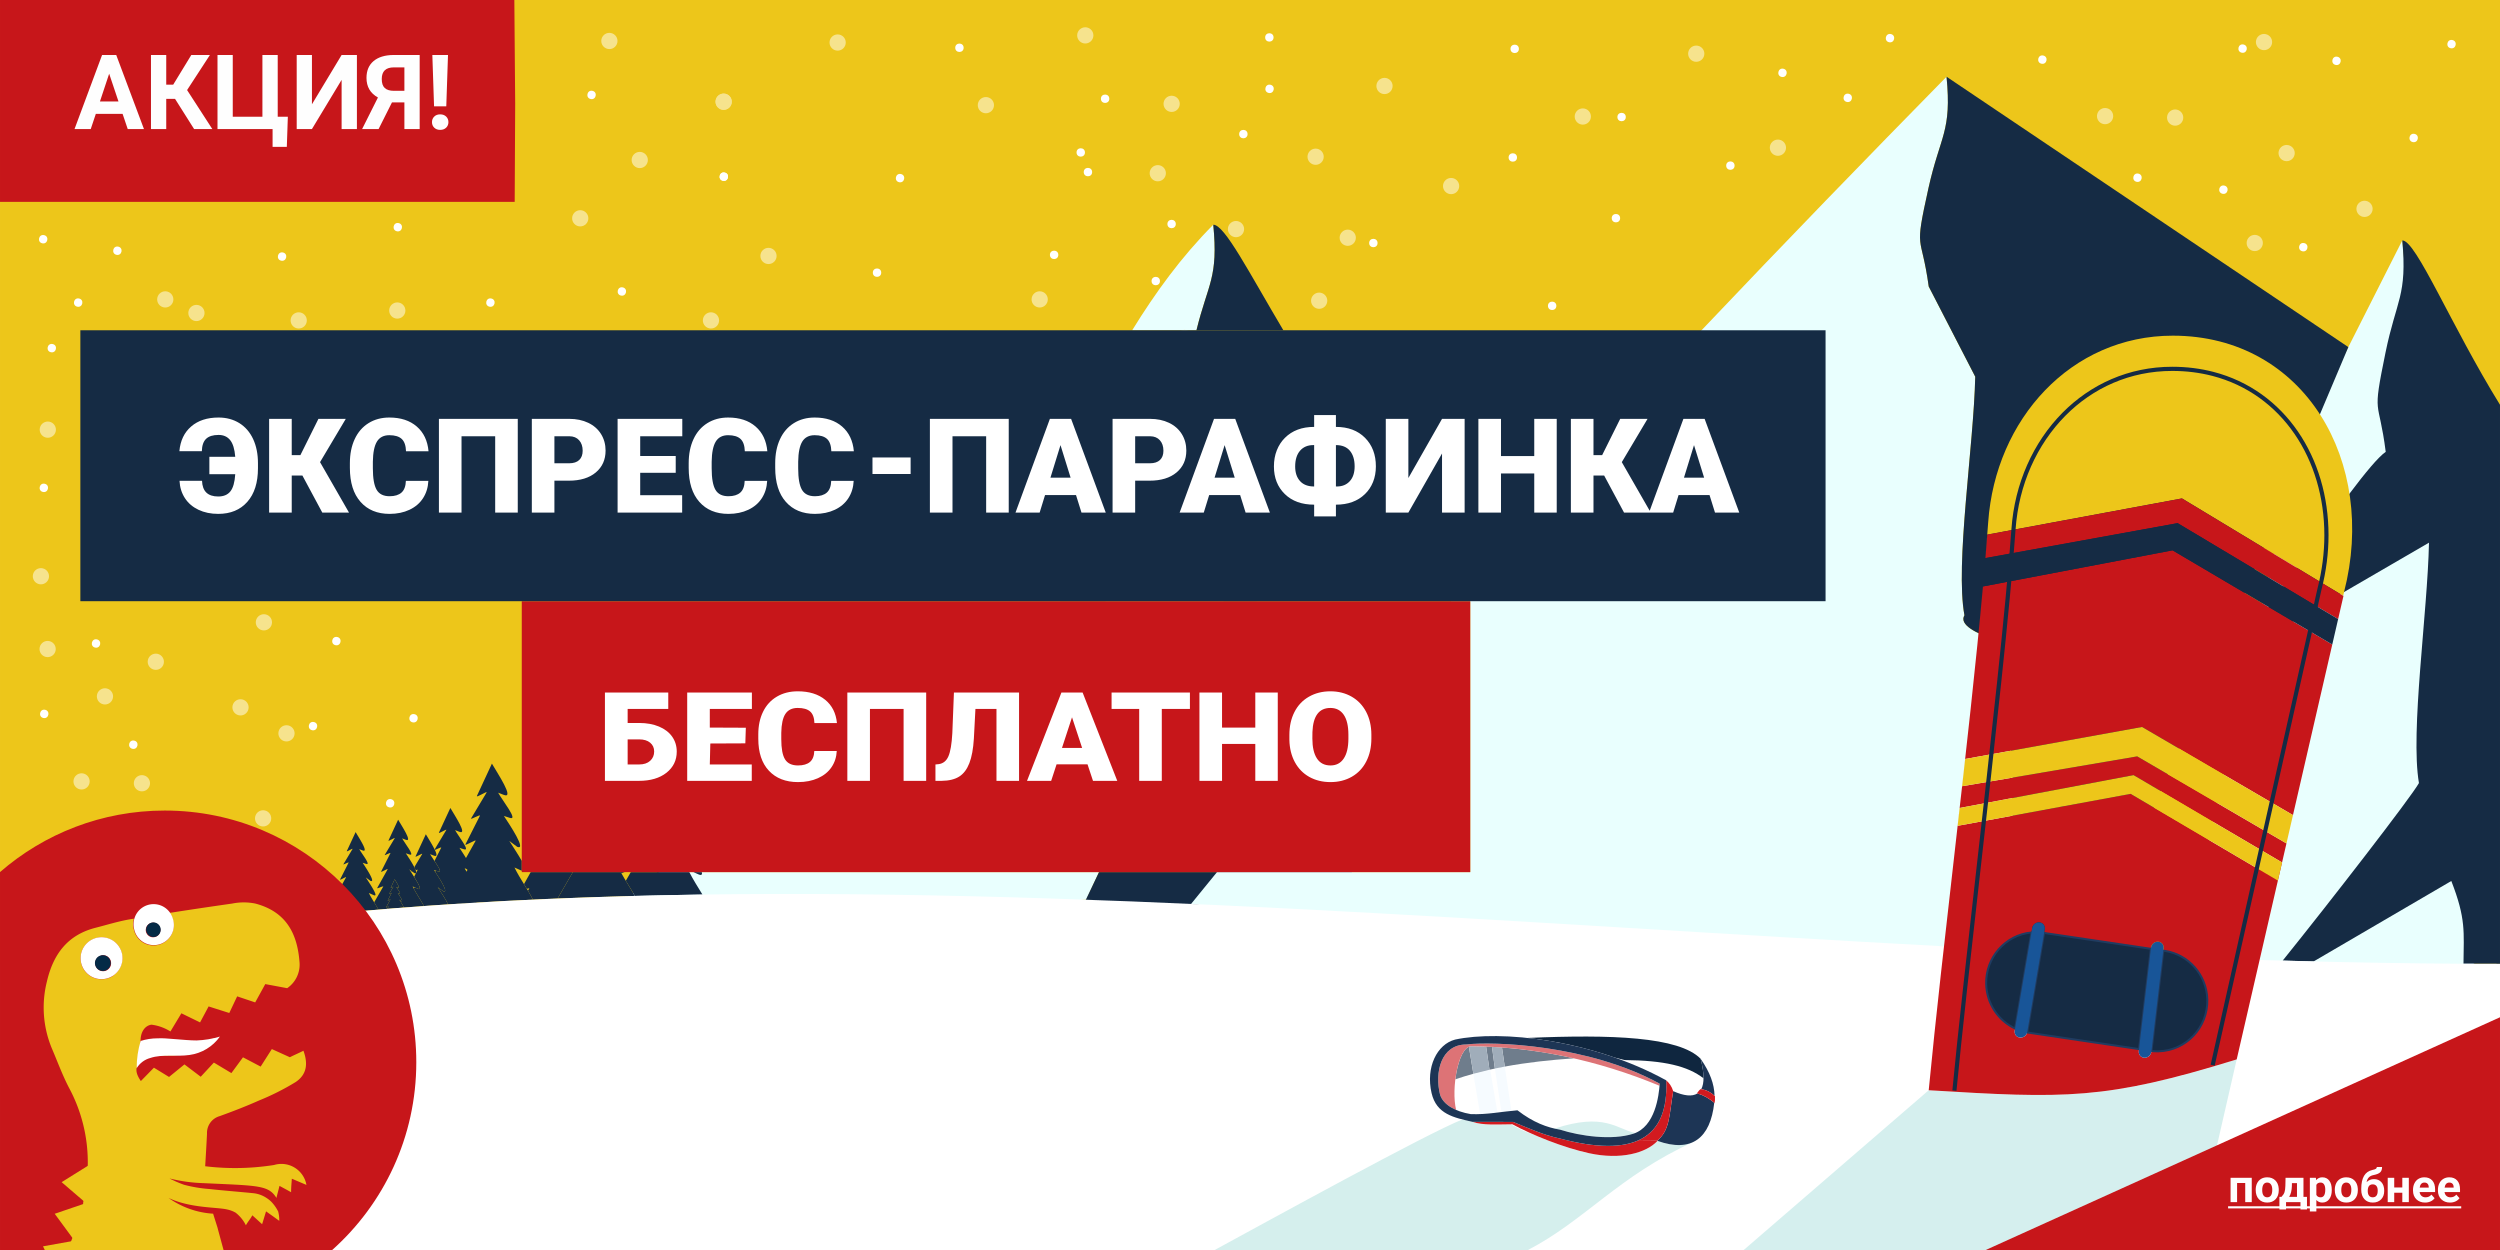<svg xmlns="http://www.w3.org/2000/svg" xml:space="preserve" width="800.001" height="399.999" style="shape-rendering:geometricPrecision;text-rendering:geometricPrecision;image-rendering:optimizeQuality;fill-rule:evenodd;clip-rule:evenodd" viewBox="0 0 21166.66 10583.32"><defs><clipPath id="id0" style="clip-rule:nonzero"><path d="M3527.15 8996.41c0-1176.52-953.63-2130.64-2129.44-2130.64-534.84 0-1023.67 197.47-1397.71 523.4v3194.16h2818.36c434.96-390.14 708.79-956.56 708.79-1586.92"/></clipPath><style>.fil2{fill:#152b44}.fil13{fill:#1d3555}.fil6{fill:#c7161a}.fil10{fill:#d21a1f}.fil1{fill:#e9fffe}.fil0{fill:#edc61a}.fil18{fill:#f6e38d}.fil3{fill:#fff}.fil22{fill:#bf0404}.fil17,.fil22{fill-rule:nonzero}.fil20{fill:#edc61a}.fil20,.fil21{fill-rule:nonzero}.fil17{fill:#fefefe}.fil21{fill:#fff}</style></defs><path class="fil0" d="M-.01-.01h21166.67v10583.33H-.01z"/><g id="Слой_x0020_1"><path class="fil1" d="m5328.68 7586.89 252.2-202.57h3723.78l-107.25 233.03c-1300.91 83.75-2607.39 65.67-3868.73-30.46m2869.11-2496.37.44-.56h778.62l-.43.56zm1161.54 0 1.06-.56h1000.27l-.26.56zm226.53-2294.35c196.21-318.05 413.77-619.23 686.43-893.52 44.55 450.45-45.58 498.22-142.29 893.52z"/><g id="елки"><path class="fil2" d="M11452.81 7720.28c40.52-18.22 66.87-34.6 75.3-48.54-11.84-63.15-41.49-162.28-83.49-287.42H9304.66l-138.47 291c746.88 26.56 1530.82 4.36 2286.62 44.96m-812.25-2629.76-.16-.56h-279.74l-.26.56zm-1280.17-.56-1.06.56h-382.89l.43-.56zM10130 2796.17c96.71-395.3 186.84-443.07 142.29-893.52 95.87-1.93 303.04 405.1 593.4 893.52zM4849.81 7384.32l-128.94 223.45c-69.71 2.89-139.3 5.97-208.78 9.21-13.07-25.92-27.28-50.97-41.97-75.67l11.81-20.47c-5.49.01-13.02 2-21.21 4.8-8.06-13.32-16.21-26.56-24.37-39.81l56.7-101.51zm1092.57 0c4.58 21.28-2.8 30.21-29.26 18.42l-41.35-18.42zm-106.16 0c33.74 65.81 73.21 127.28 111.31 189.79-191.7 2.69-382.6 6.65-572.84 11.63l-.85-1.59-.13-.25-1.25-2.3-.77-1.42-.62-1.14-1.4-2.55-.02-.02-1.39-2.52-.65-1.18-.76-1.36-1.3-2.34-.11-.2-1.42-2.53-.54-.95-.89-1.57-1.19-2.1-.24-.43-1.44-2.52-.41-.72-1.03-1.79-1.07-1.87-.38-.64-1.45-2.51-.29-.5-1.16-2.01-.96-1.63-.5-.87-1.47-2.5-.16-.27-1.31-2.22-.83-1.41-.64-1.09-.21-.36-2.74-4.61-.71-1.19-.78-1.3-1.38-2.31-.1-.17-1.49-2.48-.58-.96-.91-1.52-1.26-2.09-.24-.38-1.49-2.48-.45-.74-1.05-1.73-1.13-1.86-.37-.61-1.51-2.47-.31-.52-1.19-1.95-1-1.64-.51-.82-1.51-2.47-.18-.3-1.33-2.16-.87-1.42-.64-1.05-1.51-2.46-.05-.08-1.46-2.38-.74-1.2-.78-1.26-1.42-2.32-.09-.14-1.51-2.46-.61-.98-.91-1.48-1.29-2.11-.22-.35-1.52-2.46-.47-.77-1.04-1.69-1.16-1.89-.36-.58-1.51-2.46-.34-.54-1.17-1.92-1.03-1.67-.49-.79-1.51-2.46-.2-.33-1.31-2.14-.88-1.45-.62-1.01-1.51-2.47 42.11-72.98zm-548.2 0c-10.82 4.34-20.46 8.03-26.94 9.43l-5.18-9.43z"/><path class="fil2" d="M5255.9 7384.32c37.34 68.84 81.7 132.4 118.79 201.42-218.97 5.73-436.92 13.04-653.82 22.03l128.94-223.45zm-1091.03-919.13c47.33 82.13 194.06 301.13 101.49 265.17l-48.85-18.97c35.53 65.76 174.2 237.61 99.35 213.38l-50.6-16.39c46.58 70.55 195.58 293.71 113.3 261.83l-67.38-50.12c23.12 37.1 72.08 109.5 105.42 168.6v83.65l-61.66-27.48c46.26 95.08 108.64 177.99 156.14 272.12-205.78 9.61-410.58 20.79-614.31 33.64-30.14-6.56-60.52-14.16-91.09-22.82l163.28-282.97c-25.35.07-91.55 39.61-79.88 18.73l135.97-243.4c11.72-20.98-96.05 49.64-85.23 28.25l122.09-240.99c8.91-17.59-84.36 38.32-74.18 21.33l130.38-217.66c13.26-22.16-91.71 50.1-80.89 26.82z"/><path class="fil2" d="M3812.96 6840.79c36.07 62.58 147.88 229.47 77.34 202.07l-37.23-14.46c27.08 50.11 132.75 181.07 75.71 162.6l-38.56-12.49c35.5 53.77 149.04 223.82 86.34 199.53l-51.35-38.19c35.59 57.1 151.52 223.93 87.42 195.37l-54.07-24.09c22.33 45.9 49.6 88.07 75.79 131.07-80.27 4.76-160.27 9.92-240.21 15.2-18.92-42.01-67.75-113.52-87.91-145.86l46.13 34.31c51.56 19.98-29.56-106.36-68.1-164.92l5.32-9.53 19.86 6.43c35.09 11.36 1.63-40.23-30.76-88.34l56.58-111.7c5.49-10.83-39.81 14.86-53.36 18.34l-1.97-4.09 98.16-163.87c10.1-16.88-69.89 38.18-61.64 20.44z"/><path class="fil2" d="M3605.39 7063.24c32.41 56.22 132.85 206.13 69.48 181.52l-33.44-12.99c24.32 45.01 119.24 162.65 68.01 146.06l-34.64-11.22c31.89 48.3 133.88 201.06 77.56 179.24l-46.13-34.31c20.16 32.34 68.99 103.85 87.91 145.86-68.29 4.51-136.53 9.13-204.57 14.02-26.54-50.75-59.33-96.78-86.22-147.27l6.72-12.04 28.9 12.88c37.26 16.6 2.28-45.2-32.82-100.9l15.68-30.94c1.13-.97 1.84-2.43 2.16-4.27l11.61-22.92c2.32-4.58-5.47-1.88-15.64 2.58-2.87-7.72-7.05-16.74-12.07-26.49l66.18-110.49c9.08-15.16-62.77 34.3-55.37 18.36zm-100.14 446.73c-2.11.77-4.69 1.89-7.58 3.26l-4.24-8.53zm-12.61-129.22c-6.12 2.4-9.78 3.08-7.82-.19l2.33-3.89z"/><path class="fil2" d="M3370.82 6940.19c30.37 52.7 124.53 193.24 65.13 170.17l-31.35-12.18c22.8 42.2 111.78 152.48 63.75 136.93l-32.47-10.52c29.89 45.28 125.51 188.49 72.71 168.03l-43.24-32.16c29.97 48.09 127.59 188.58 73.62 164.53l-45.54-20.29c28.39 58.34 66.23 109.53 96.13 166.72-57.74 4.15-115.38 8.48-172.94 12.91 4.29-7.14-25.92-50.87-36.29-67.53l17.71 13.17c21.63 8.38-17.54-50.28-29.79-68.83l13.31 4.31c19.67 6.37-16.78-38.81-26.12-56.1l12.84 4.99c24.34 9.45-14.24-48.13-26.68-69.72l-33.3 71.7c-2.84 6.12 24.75-12.88 21.27-7.05l-34.28 57.22c-2.67 4.47 21.85-10.23 19.5-5.6l-32.09 63.35c-2.85 5.63 25.48-12.94 22.4-7.42l-35.74 63.99c-3.07 5.49 14.33-4.91 21-4.93l-11.15 19.32c-24.91 2.03-49.72 4.21-74.6 6.29-11.59-21.1-24.22-41.44-36.76-61.83l77.89-134.98c-16.27.04-58.75 25.41-51.26 12.02l87.26-156.2c7.52-13.47-61.65 31.86-54.7 18.13l78.35-154.65c5.72-11.29-54.14 24.59-47.61 13.69l83.67-139.68c8.51-14.22-58.85 32.15-51.91 17.21zm26.12 745.61c-1.77-3.26-3.48-6.55-5.11-9.91l18.66 8.31 1.24.5z"/><path class="fil2" d="M3341.6 7444.62c12.44 21.59 51.02 79.17 26.68 69.72l-12.84-4.99c9.34 17.29 45.79 62.47 26.12 56.1l-13.31-4.31c12.25 18.55 51.42 77.21 29.79 68.83l-17.71-13.17c10.38 16.66 40.58 60.39 36.29 67.53l-4.89.37-1.24-.5-18.66-8.31c1.63 3.36 3.34 6.66 5.11 9.91a34199 34199 0 0 0-117.73 9.4l11.15-19.32c-6.67.02-24.07 10.42-21 4.93l35.74-63.99c3.08-5.52-25.25 13.05-22.4 7.42l32.09-63.35c2.35-4.63-22.17 10.07-19.5 5.6l34.28-57.22c3.48-5.83-24.11 13.17-21.27 7.05zm-330.7-399.56c27.74 48.13 113.72 176.45 59.47 155.38l-28.62-11.12c20.82 38.54 102.07 139.24 58.21 125.04l-29.65-9.61c27.3 41.35 114.61 172.11 66.39 153.43l-39.48-29.37c27.36 43.91 116.51 172.2 67.22 150.23l-41.58-18.52c24.05 49.4 55.52 93.21 81.75 140.97a31693 31693 0 0 0-371.47 33.29c-10.67-2.6-21.37-5.42-32.12-8.47l95.67-165.81c-14.85.04-53.64 23.21-46.8 10.97l79.67-142.62c6.87-12.3-56.29 29.09-49.94 16.55l71.54-141.21c5.22-10.3-49.43 22.46-43.47 12.5l76.4-127.54c7.77-12.98-53.74 29.36-47.4 15.71z"/></g><g id="гора"><path class="fil1" d="m20339.4 2035.51-877.01 1733.81-1045.42 4579.54h2549.6z"/><path class="fil2" d="M20857.59 8159.62c2.21-270.61 22.16-379.24-103.09-700.53l-1165.17 680.68-4.1-.1-4.09-.1c-55.96-1.38-112.01-2.86-168.07-4.38l-4.1-.11-4.1-.11-4.11-.12-4.1-.11-4.1-.11-4.11-.11-4.1-.12-4.1-.11-4.1-.11-4.11-.12-4.1-.11-4.1-.11-4.11-.12-4.1-.11-4.11-.11-4.1-.12-4.1-.11-4.11-.12-4.1-.11-4.11-.12-4.1-.11c394.56-489.57 1088.33-1384.83 1153.49-1502.97-74.55-435.74 73.3-1445.89 85.01-2035.23l-1701.16 988.35c67.98 24.56 1085.04-1584.33 1334.88-1757.51-59.87-470.32-117.52-275.32-2.11-838.94 92.5-451.56 184.85-480.3 142.39-951 116.1-2.56 412.07 719.45 827.27 1391.61v4733.39h-.06c-102.85-.04-205.82-.3-309.02-.89"/></g><path class="fil1" d="M10084.72 7652.88c71.47-88.61 144.47-178.17 218.88-268.56h2144.44v-2293.8h-162.85c1394.59-1553.24 2867.61-3088.96 4195.51-4440.98 45.65 467.16-53.63 495.68-153.08 943.85-124.08 559.38-62.1 365.85 2.27 832.63l393.79 763.38c-12.58 584.9-171.55 1587.46-91.39 2019.92-96.41 161.37 594.74 287.35 538.56 310.18l-243.87 512.83c198.24 469.4 58.17 481.31 138.65 1222.16 26.4 243.07 57.23 517.72 86.49 792.48-2345.56-115.23-4783.9-65.42-7067.4-394.09m936.78-1122.44c38.16-44.6 76.48-89.24 114.88-133.9 4.08 9.07 8.66 17.48 13.75 25.24 25.66 39.43 63.98 59.06 114.95 59.06 48.35 0 85.56-19.45 111.59-58.19 26.22-38.72 39.44-94.27 39.81-167.01v-34.35c0-50.88-6.08-93.33-18.35-127.42 39.69-45.65 79.52-91.31 119.43-136.99 18.97 20.54 35.36 43.9 49.2 70.06 29.2 55.73 43.89 119.52 44.26 191.55v34.35c0 72.91-14.31 137.57-42.96 193.65-28.64 56.26-69.57 99.54-122.39 129.86s-113.08 45.4-180.59 45.4c-67.52 0-127.6-14.73-179.87-43.99-23.58-13.21-44.81-28.98-63.71-47.32"/><path class="fil2" d="M17152.12 8046.97c-29.26-274.76-60.09-549.41-86.49-792.48-80.48-740.85 59.59-752.76-138.65-1222.16l243.87-512.83c56.18-22.83-634.97-148.81-538.56-310.18-80.16-432.46 78.81-1435.02 91.39-2019.92l-393.79-763.38c-64.37-466.78-126.35-273.25-2.27-832.63 99.45-448.17 198.73-476.69 153.08-943.85l3401.78 2289.28-2169.2 5134.45c-186.8-8.37-373.83-17.09-561.16-26.3"/><path class="fil3" d="M0 8160.57c6210.93-1331.16 14111.12 0 21166.68 0v2422.76H0z"/><g id="сноуборд"><path style="fill:#405266" d="m18137.78 6779.49-52.22-33.99 52.27 34.02z"/><path d="m18937.41 8969.64-179.06 781.83-1916.07 831.86h-2078.96l1566.48-1352.6c1158.29 70.33 1492.15 83.91 2607.61-261.09" style="fill:#d5efee"/><path class="fil0" d="m19838.95 5044.41 7.37-31.92c284.32-1098.94-333.13-2170.47-1449.62-2170.47-863.35 0-1502.24 709.04-1563.26 1578.78-6.87 98.02-14.8 200.6-23.66 307.1l.24-2.83.07-.01c5.64-68.03 10.87-134.31 15.69-198.71l221.58-41.17.35-4.89c52.43-747.71 601.77-1357.34 1344.03-1357.34 940.4 0 1468.85 884.18 1260.12 1808.47zm-2791.59-559.23 1426.56-265.15 1177.94 711.39c208.73-924.29-319.72-1808.47-1260.12-1808.47-742.26 0-1291.6 609.63-1344.03 1357.34zm-257.8 475.67c-17.89 198.36-38.33 407.55-60.55 623.95 22.15-215.35 42.5-423.15 60.24-619.6l-.07.01z"/><path class="fil6" d="M16825.78 4526.35c-4.82 64.37-10.07 130.73-15.7 198.71l221.97-40.35c5.76-70.37 10.9-137.09 15.31-199.53zm480.89 3371.91c6.7 1.08 13.36 2.31 19.96 3.7l884.21 131.27 1.17-10c3.45-29.15 30.17-51.77 59.39-50.31h.04c29.21 1.46 50.31 26.46 46.88 55.61l-2.39 20.29 10.67 1.59 3.25.44.24.07c198.85 30.85 353.36 201.83 358.57 412.04 5.83 236.12-178.96 432.3-412.75 438.22-16.87.42-33.59-.19-50.02-1.74v.04l-.67-.12-9.6-1.01-.8 6.8c-3.45 29.15-30.18 51.78-59.39 50.33h-.04c-29.21-1.46-50.32-26.47-46.88-55.61l2.07-17.51-924.79-137.52-15.4-2.28-.76-.11-6.54-1.18c-6.54 27.03-33.25 46.37-61.12 43.52-29.15-2.98-48.95-29.05-44.02-57.98l3.12-18.38c-141.19-66.45-240.66-209.26-244.81-377.16-5.58-226.1 163.62-415.56 383.26-436.43l6.49-38.12c4.93-28.92 32.77-50.13 61.91-47.15 29.11 2.97 48.91 29.05 43.98 57.97zm-274.62-3213.55 1405.16-255.41 1169.54 699.09 31.27-139.4c4.97-19.2 9.5-38.4 13.84-57.57l-1177.94-711.39-1426.56 265.15c-4.41 62.44-9.55 129.16-15.31 199.53m2574.7 443.68 189.46 113.25-48.08 208.79 93.21-404.58-189.48-114.43c-4.34 19.17-8.87 38.37-13.84 57.57zm-2817.51-163.19c-116.4 1288.65-344.55 3065.25-459.44 4265.53 1158.29 70.33 1492.15 83.91 2607.61-261.09l809.17-3512.47-188.63-111.27-325.18 1449.49 181.15 105.77-55.26 239.85-179.9-104.88-36.07 160.79 175.73 103.37-100.73 24.3-109.57 26.44-374.13 1667.66 374.13-1667.66-1068.87-629.58-1242.12 229.39c-96.89 860.81-195.64 1716.75-249.69 2283.17 54.05-566.42 152.8-1422.36 249.69-2283.17l-222.09 41.02 17.09-150.98 222.07-41.97 20.15-180.13-221.46 37.73 25.72-230.38 221.6-40.12c59.02-534.07 113.25-1045.34 151.19-1463.14zm2768.71 380.7-1163.68-686.45-1382.87 263.42c-37.94 417.8-92.17 929.07-151.19 1463.14l1275.93-230.98 1096.63 640.36zM16814.2 6798.91l1250.04-236.32 1078.45 634.33 36.07-160.79-1083.97-632.05-1260.44 214.7z"/><path class="fil0" d="m16612.7 6656.51 25.77-230.4 221.74-40.1c-8.53 77.19-17.17 154.85-25.86 232.77zm247.51-270.5 1275.93-230.98 1096.63 640.36-54.01 240.74-1083.97-632.05-1260.44 214.7c8.69-77.92 17.33-155.58 25.86-232.77m2372.56 409.38 181.15 105.77-55.26 239.85-179.9-104.88z"/><path class="fil0" d="m16591.89 6840.98 222.31-42.07-17.07 151.93-222.34 40.94zm222.31-42.07 1250.04-236.32 1078.45 634.33-34.57 154.11-1068.87-629.58-1242.12 229.39zm2328.49 398.01 178.84 105.16-35.34 153.73-178.07-104.78z"/><path class="fil2" d="m16789.18 4965.21 20.84-240.14 222.03-40.36c-6.17 75.3-13.09 154.88-20.65 238.16zm242.87-280.5 1405.16-255.41 1169.54 699.09-48.8 217.51-1163.68-686.45-1382.87 263.42c7.56-83.28 14.48-162.86 20.65-238.16m2574.7 443.68 189.46 113.25-49.63 215.53-188.63-111.27z"/><path d="M18716.83 9014.83 19621 4984.58c39.57-152.97 58.62-305.47 58.62-453.56 0-320.5-89.43-619.63-252.97-857.68-163.19-237.55-400.35-414.39-696.17-490.92-105.47-27.28-218.63-41.83-338.74-41.83-359.14 0-672.51 144.69-904.67 379.15-241.53 243.92-395.38 585.05-421.79 961.72-46.95 669.78-177.68 1826.32-299 2899.67-80.28 710.31-156.47 1384.25-201.34 1854.53l-35-3.3c45.22-473.87 121.23-1146.34 201.34-1855.09 121.27-1072.97 251.96-2229.11 298.86-2898.15 27-385.21 184.58-734.32 431.99-984.18 238.58-240.95 560.58-389.63 929.61-389.63 122.85 0 238.96 14.98 347.56 43.07 304.48 78.77 548.54 260.73 716.43 505.12 167.56 243.89 259.17 549.94 259.17 877.52 0 150.55-19.41 305.84-59.73 461.87l-904.02 4029.66z" style="fill:#152b44;fill-rule:nonzero"/><path class="fil2" d="M17306.67 7898.26c6.7 1.08 13.36 2.31 19.96 3.7l884.21 131.27-100.26 849.13-924.79-137.52-15.4-2.28-.76-.11-6.54-1.18c.29-1.19.53-2.41.75-3.64zm-245.6 810.17c-141.19-66.45-240.66-209.26-244.81-377.16-5.58-226.1 163.62-415.56 383.26-436.43zm1254.86-659.61 10.67 1.59 3.25.44.24.07c198.85 30.85 353.36 201.83 358.57 412.04 5.83 236.12-178.96 432.3-412.75 438.22-16.87.42-33.59-.19-50.02-1.74v.04l-.67-.12-9.6-1.01z" style="stroke:#203c61;stroke-width:16.93;stroke-miterlimit:22.926"/><path d="M18271.44 7972.92h-.04c-29.22-1.46-55.94 21.16-59.39 50.31l-103.5 876.64c-3.44 29.14 17.67 54.15 46.88 55.61h.04c29.21 1.45 55.94-21.18 59.39-50.33l103.5-876.62c3.43-29.15-17.67-54.15-46.88-55.61m-1003.52-163.35c-29.14-2.98-56.98 18.23-61.91 47.15l-148.06 870.09c-4.93 28.93 14.87 55 44.02 57.98 29.1 2.97 56.94-18.24 61.87-47.16l148.06-870.09c4.93-28.92-14.87-55-43.98-57.97" style="fill:#185598"/></g><g id="маска"><path d="M13845.13 9593.03c-159.36-34.91-260.03-176.15-683.64-37.71 15.9 3.68 31.57 6.71 47.01 9.21l-1.95 59.95 1.95-59.95c172.05 54.91 439.38 92.53 620.51 34.33 5.51-1.78 10.87-3.7 16.12-5.83m-908.66 990.3h-2652.21c440.93-239.57 1799.34-987.53 2097.47-1105.08 27.71 7.11 56.28 13.51 85.17 20.2 85.06 29.74 202.34 21.78 324.58 20.54 64.91 34.12 126.45 68.47 180.92 81.55 149.6 66.24 327.34 129.44 482.76 163.43 264.49 57.89 481.41-.6 578.44-104.34 119.3 42.34 188.98 35.72 303.41 8.89-631.41 286.7-922.92 668.32-1400.54 914.81" style="fill:#d5efed"/><path class="fil10" d="m13859.31 9660.08 171.33-1.49 2.96 1.05c-97.03 103.73-313.94 162.22-578.43 104.34-219.6-48.03-483.67-154.35-650.11-245.1-127.11.7-249.96 10.43-338.14-20.43l343.96.49c142.39 57.59 252.81 109.7 395.2 140.35l.47-14.82-.47 14.82c284 75.43 502.43 83.15 653.23 20.79"/><path d="m12473.91 9091.42.58-.14 136.45-34.06 5.67-1.43.12-.03 61.63 363.97c-48.5 5.85-97.15 11.03-146.55 13.01zm266.46-60.99 56.42 375c-28.21 3.06-56.33 6.58-84.45 10.1l-55.75-368.44 1.31-.29 1.31-.27 1.31-.26z" style="fill:#f6fbff"/><path d="M12932.6 8787.9c710.64-30.63 1281.85-10.92 1465.9 176.19 17.23 66.34 25.1 121.34 24.69 165.68-133.72-104.28-333.98-151.39-669.24-154.62-27.25-7.31-54.7-14.35-82.24-21.11-252.44-88.27-508.45-141.77-739.11-166.14" style="fill:#0f263f"/><path class="fil13" d="M14166.33 9238.27c89.99 40.17 160.7 48.3 204.98 19.5 48.73 13.69 96.33 39.71 142.68 78.64-32.14 298.86-190.28 427.37-483.35 322.18h.52c106.78-92.6 100.29-206.17 133.57-410.51l.52-3.23zm237.44-16.42c26.58-49.2 26.96-133.66-5.27-257.76 79.39 113.89 115.66 213.94 117.99 313.42-30.68-28.85-67.25-48.94-112.72-55.66"/><path class="fil10" d="m14101 9141.79-.06 1.75 6.06 3.26c12.98 270.36-70.77 440.09-247.69 513.28l171.85-1.49c108.47-94.06 100.06-209.78 135.17-420.32-12.26-39.45-32.58-70.69-65.33-96.48"/><path d="M13325.07 8960.56c-195.73 13.43-391.89 33.92-584.7 69.85l-23.73-161.67c202.34 15.08 405.69 45.77 608.43 91.82m-692.82-97.23 24.31 183.76 1.07-.21c-15.6 3.29-31.18 6.7-46.72 10.22l-28.33-196.1c16.54.67 33.13 1.46 49.67 2.33m-156.98 227.75c-51.5 14.17-102.62 29.81-153.27 47.04 16.21-129.84 57.38-250.98 114.58-275.58l37.91 228.74z" style="fill:#6f7d8c"/><path d="m12716.64 8868.74 23.73 161.69-83.81 16.66-24.31-183.76c28.12 1.48 56.24 3.32 84.39 5.41m-134.06-7.74 28.36 196.22-136.45 34.06-37.91-228.74c7.05-3.02 14.36-4.63 21.87-4.57 41.31.35 82.7 1.37 124.13 3.03" style="fill:#a0adba"/><path d="M12328.6 9397.57c-43.95-179.01 17.73-540.56 129.85-539.6 528.82 4.49 1069.5 117.59 1592.36 335.09l1.37-17.76c-603.82-332.09-1417.2-359.34-1637.72-332.06-215.14 0-269.73 238.43-221.72 425.89 17.2 52.84 62.97 94.85 126.72 124.34z" style="fill:#dd7376"/><path class="fil13" d="M13208.5 9564.53c172.05 54.91 439.36 92.52 620.53 34.33 185.16-59.45 216.16-321.81 223.15-423.56-603.82-332.09-1417.2-359.34-1637.72-332.06-215.14 0-269.73 238.43-221.72 425.89 27.54 84.66 128.35 141.51 259.07 163.64 135.84 5.91 264.02-21.49 396.04-32.23 132.64 103.03 252.7 146.44 360.65 163.99l-2.42 74.76c-142.39-30.65-252.81-82.76-395.2-140.35l-343.96-.49c-156.69-36.25-304.81-63.91-346.41-244.08-50.39-218.2 46.03-412.09 199.07-452.5 381.98-82.18 1156.96-2.15 1787.42 344.93 24.07 500.79-283.67 656.45-900.92 492.49z"/><path class="fil10" d="M14398.77 9221.15c49.62 6.2 88.8 28.05 121.36 59.82 1.29 27.28-.19 45.08-3.17 57.93-48.55-41.39-98.45-68.54-149.66-82.21 10.5-11.84 15.94-25.07 31.47-35.54"/></g><g id="подробнее_x005c_"><path class="fil6" d="m16812.53 10583.33 4354.14-1970.55v1970.55z"/><path class="fil17" d="M19064.82 10177.86h-55.28v-161.56h-68.94v161.56h-55.09v-206.05h179.31zm33.44-104.91c0-20.49 3.97-38.7 11.83-54.7 7.87-16 19.19-28.42 34.02-37.2 14.76-8.78 31.94-13.14 51.51-13.14 27.84 0 50.54 8.52 68.16 25.56 17.57 16.98 27.39 40.13 29.4 69.33l.39 14.12c0 31.67-8.84 57.04-26.47 76.16-17.69 19.12-41.36 28.68-71.09 28.68-29.72 0-53.46-9.56-71.15-28.62-17.76-19.05-26.6-44.94-26.6-77.72zm55.09 3.9c0 19.58 3.64 34.54 11.05 44.88 7.35 10.34 17.89 15.55 31.61 15.55 13.34 0 23.74-5.14 31.22-15.35 7.55-10.22 11.25-26.61 11.25-49.11 0-19.19-3.7-34.08-11.25-44.62-7.48-10.53-18.01-15.8-31.61-15.8-13.46 0-23.87 5.27-31.22 15.74-7.41 10.47-11.05 26.73-11.05 48.71m163.31 56.52c12.49-13.2 20.95-26.27 25.37-39.22 4.42-12.94 6.89-31.28 7.41-54.96l1.57-67.38h151.67v161.56h29.72v106.54h-55.09v-62.05h-122.14v62.05h-56.2v-106.54zm64.98 0h66.15v-115.9h-42.87l-.39 24.72c-1.17 37.72-8.78 68.16-22.89 91.18m360.77-56.65c0 31.81-7.22 57.24-21.66 76.36-14.37 19.12-33.88 28.68-58.4 28.68-20.81 0-37.66-7.22-50.47-21.72v97.04h-55.09v-285.27h51.05l1.96 20.17c13.33-16.07 30.69-24.07 52.22-24.07 25.37 0 45.14 9.43 59.25 28.23 14.05 18.79 21.14 44.68 21.14 77.72zm-55.09-4.16c0-19.25-3.38-34.08-10.21-44.49-6.76-10.47-16.65-15.67-29.59-15.67-17.3 0-29.14 6.63-35.64 19.84v84.61c6.7 13.6 18.73 20.43 36.03 20.43 26.28 0 39.41-21.6 39.41-64.72m80.53.39c0-20.49 3.97-38.7 11.83-54.7 7.87-16 19.19-28.42 34.02-37.2 14.76-8.78 31.94-13.14 51.51-13.14 27.84 0 50.54 8.52 68.16 25.56 17.57 16.98 27.39 40.13 29.4 69.33l.39 14.12c0 31.67-8.84 57.04-26.47 76.16-17.69 19.12-41.36 28.68-71.09 28.68-29.72 0-53.46-9.56-71.15-28.62-17.76-19.05-26.6-44.94-26.6-77.72zm55.09 3.9c0 19.58 3.64 34.54 11.05 44.88 7.35 10.34 17.89 15.55 31.61 15.55 13.34 0 23.74-5.14 31.22-15.35 7.55-10.22 11.25-26.61 11.25-49.11 0-19.19-3.7-34.08-11.25-44.62-7.48-10.53-18.01-15.8-31.61-15.8-13.46 0-23.87 5.27-31.22 15.74-7.41 10.47-11.05 26.73-11.05 48.71m276.55-93.72c26.4 0 47.48 8.78 63.21 26.28 15.74 17.49 23.61 41.3 23.61 71.41v2.67c0 29.72-8.71 53.52-26.27 71.41-17.5 17.89-41.11 26.86-70.7 26.86-29.72 0-53.4-9.69-70.96-29.07-17.62-19.38-26.41-45.66-26.41-78.96v-9.17c.26-46.37 8.13-82.67 23.55-108.88 15.41-26.21 38.63-42.79 69.66-49.62 16.26-3.58 26.73-7.09 31.41-10.6 4.68-3.52 7.09-8.33 7.09-14.57h44.55c0 19.96-5.33 34.99-16.06 45.01-10.73 10.01-29.86 17.82-57.3 23.28-16.26 3.25-29.07 9.69-38.51 19.25-9.36 9.5-15.74 22.96-19.05 40.2 17.56-16.98 38.24-25.5 62.18-25.5m-10.54 44.49c-13.07 0-23.28 4.36-30.76 13.14-7.42 8.78-11.13 22.95-11.13 42.66 0 17.5 3.58 30.83 10.87 40.07 7.21 9.17 17.69 13.79 31.41 13.79 13.33 0 23.67-4.49 30.89-13.53 7.22-8.98 10.93-22.25 11.06-39.81v-4.55c0-16.85-3.71-29.72-11.19-38.57-7.41-8.78-17.82-13.2-31.15-13.2m305.88 150.24h-55.22v-79.22h-68.42v79.22h-55.09v-206.05h55.09v82.34h68.42v-82.34h55.22zm137.69 3.9c-30.24 0-54.89-9.3-73.88-27.83-19-18.54-28.49-43.26-28.49-74.15v-5.33c0-20.69 4.03-39.22 12.03-55.55 8-16.32 19.32-28.94 34.02-37.72 14.7-8.85 31.41-13.27 50.21-13.27 28.23 0 50.4 8.91 66.6 26.67 16.19 17.82 24.26 43.05 24.26 75.7v22.51h-131.25c1.75 13.46 7.15 24.19 16.06 32.32 8.98 8.13 20.3 12.17 34.02 12.17 21.27 0 37.79-7.68 49.75-22.96l27.06 30.3c-8.26 11.65-19.45 20.82-33.56 27.32-14.05 6.57-29.72 9.82-46.83 9.82m-6.31-169.36c-10.92 0-19.77 3.71-26.6 11.12-6.76 7.41-11.12 18.02-13.01 31.8h76.56v-4.42c-.26-12.23-3.52-21.72-9.89-28.42s-15.35-10.08-27.06-10.08m217.23 169.36c-30.24 0-54.89-9.3-73.88-27.83-19-18.54-28.49-43.26-28.49-74.15v-5.33c0-20.69 4.03-39.22 12.03-55.55 8-16.32 19.32-28.94 34.02-37.72 14.7-8.85 31.41-13.27 50.21-13.27 28.23 0 50.4 8.91 66.6 26.67 16.19 17.82 24.26 43.05 24.26 75.7v22.51h-131.25c1.75 13.46 7.15 24.19 16.06 32.32 8.98 8.13 20.3 12.17 34.02 12.17 21.27 0 37.79-7.68 49.75-22.96l27.06 30.3c-8.26 11.65-19.45 20.82-33.56 27.32-14.05 6.57-29.72 9.82-46.83 9.82m-6.31-169.36c-10.92 0-19.77 3.71-26.6 11.12-6.76 7.41-11.12 18.02-13.01 31.8h76.56v-4.42c-.26-12.23-3.52-21.72-9.89-28.42s-15.35-10.08-27.06-10.08m-1872.76 200.94h1973.83v17.74h-1973.83z"/></g><g id="снежинки"><circle class="fil18" cx="5159.45" cy="346.88" r="68.69"/><circle class="fil18" cx="5416.53" cy="1354.64" r="68.69"/><circle class="fil18" cx="4912.65" cy="1848.24" r="68.69"/><circle class="fil18" cx="6506.55" cy="2167.02" r="68.69"/><circle class="fil3" transform="rotate(102.695 2465.956 3198.634)" r="35.53"/><circle class="fil3" transform="rotate(102.695 2182.852 2404.848)" r="35.53"/><circle class="fil3" transform="rotate(102.695 2465.956 3198.634)" r="35.53"/><circle class="fil3" transform="rotate(102.695 914.742 2308.6)" r="35.53"/><circle class="fil3" transform="rotate(102.695 325.37 2041.215)" r="35.53"/><circle class="fil3" transform="rotate(102.695 1645.718 3339.467)" r="35.53"/><circle class="fil3" cx="7425.47" cy="2308.55" r="35.53"/><circle class="fil3" cx="8123.21" cy="404.43" r="35.53"/><circle class="fil3" cx="9211.22" cy="1456.96" r="35.53"/><circle class="fil3" cx="13681.53" cy="1847.22" r="35.53"/><circle class="fil18" cx="12286.03" cy="1575.27" r="68.69"/><circle class="fil18" cx="11138.89" cy="1326.92" r="68.69"/><circle class="fil18" cx="10464.8" cy="1939.62" r="68.69"/><circle class="fil18" cx="9802.53" cy="1466.57" r="68.69"/><circle class="fil18" cx="11410.9" cy="2012.84" r="68.69"/><circle class="fil3" cx="12808.46" cy="1333.31" r="35.53"/><circle class="fil3" cx="11627.82" cy="2057.65" r="35.53"/><circle class="fil3" cx="9785.45" cy="2379.57" r="35.53"/><circle class="fil3" cx="9919.59" cy="1896.68" r="35.53"/><circle class="fil18" cx="14361.6" cy="454.57" r="68.69"/><circle class="fil18" cx="15053.03" cy="1250.45" r="68.69"/><circle class="fil3" cx="14650.62" cy="1402.24" r="35.53"/><circle class="fil3" cx="13729.54" cy="990.88" r="35.53"/><circle class="fil18" cx="11169.01" cy="2546.04" r="68.69"/><circle class="fil18" transform="rotate(102.695 9302.675 8889.91)" r="68.69"/><circle class="fil18" transform="rotate(102.695 8722.409 8662.741)" r="68.69"/><circle class="fil3" transform="rotate(102.695 9329.16 7798.731)" r="35.53"/><circle class="fil3" transform="rotate(102.695 8444.196 7167.44)" r="35.53"/><circle class="fil18" transform="rotate(102.695 8810.063 7862.36)" r="68.69"/><circle class="fil3" transform="rotate(102.695 8770.29 8331.029)" r="35.53"/><circle class="fil3" transform="rotate(102.695 8913.688 8844.88)" r="35.53"/><circle class="fil3" transform="rotate(102.695 8447.016 7989.394)" r="35.53"/><circle class="fil3" transform="rotate(102.695 10228.78 8487.244)" r="35.53"/><circle class="fil3" transform="rotate(102.695 7299.31 6343.482)" r="35.53"/><circle class="fil3" transform="rotate(102.695 7490.788 6670.315)" r="35.53"/><circle class="fil3" transform="rotate(102.695 7871.794 6560.598)" r="35.53"/><circle class="fil3" transform="rotate(102.695 -627.16 1158.92)" r="35.53"/><circle class="fil3" transform="rotate(102.695 -352.025 1458.864)" r="35.53"/><circle class="fil3" transform="rotate(102.695 -746.604 3852.961)" r="35.53"/><circle class="fil3" transform="rotate(102.695 -681.22 4440.747)" r="35.53"/><circle class="fil3" transform="rotate(102.695 5073.61 4674.598)" r="35.53"/><circle class="fil18" transform="rotate(102.695 -228.158 1990.044)" r="68.69"/><circle class="fil18" transform="rotate(102.695 630.477 2659.698)" r="68.69"/><circle class="fil18" transform="rotate(102.695 -989.922 3527.986)" r="68.69"/><circle class="fil18" transform="rotate(102.695 -1913.492 3303.341)" r="68.69"/><circle class="fil18" transform="rotate(102.695 -1270.14 4074.474)" r="68.69"/><circle class="fil18" transform="rotate(102.695 2719.079 2880.703)" r="68.69"/><circle class="fil18" transform="rotate(102.695 2719.079 2880.703)" r="68.69"/><circle class="fil3" transform="rotate(102.695 9685.277 8168.495)" r="35.53"/><circle class="fil3" transform="rotate(102.695 9750.675 8756.293)" r="35.53"/><circle class="fil18" transform="rotate(102.695 9441.97 7843.527)" r="68.69"/><circle class="fil18" transform="rotate(102.695 8518.392 7618.875)" r="68.69"/><circle class="fil18" transform="rotate(102.695 9161.785 8390.044)" r="68.69"/><circle class="fil3" transform="rotate(102.695 -1133.45 4133.723)" r="35.53"/><circle class="fil3" transform="rotate(102.695 -1068.066 4721.508)" r="35.53"/><circle class="fil18" transform="rotate(102.695 -1376.768 3808.748)" r="68.69"/><circle class="fil18" transform="rotate(102.695 -2300.338 3584.102)" r="68.69"/><circle class="fil18" transform="rotate(102.695 -1656.987 4355.235)" r="68.69"/><circle class="fil18" transform="rotate(102.695 -2051.124 3796.252)" r="68.69"/><circle class="fil18" transform="rotate(102.695 -314.092 1827.017)" r="68.69"/><circle class="fil18" transform="rotate(102.695 -1777.844 2577.911)" r="68.69"/><circle class="fil3" transform="rotate(102.695 -1957.015 3604.033)" r="35.53"/><circle class="fil3" transform="rotate(102.695 -1891.63 4191.819)" r="35.53"/><circle class="fil18" transform="rotate(102.695 -750.43 1866.31)" r="68.69"/><circle class="fil18" transform="rotate(102.695 -1252.379 1980.702)" r="68.69"/><circle class="fil3" transform="rotate(102.695 -959.5 1649.177)" r="35.53"/><circle class="fil3" transform="rotate(102.695 -693.644 1545.637)" r="35.53"/><circle class="fil18" transform="rotate(102.695 179.696 2367.786)" r="68.69"/><circle class="fil18" transform="rotate(102.695 -892.34 2373.836)" r="68.69"/><circle class="fil3" transform="rotate(102.695 -1102.718 2180.138)" r="35.53"/><circle class="fil3" transform="rotate(102.695 -1466.258 2213.658)" r="35.53"/><circle class="fil18" transform="rotate(102.695 -1995.862 2908.798)" r="68.69"/><circle class="fil18" transform="rotate(102.695 -1581.007 3328.95)" r="68.69"/><circle class="fil3" transform="rotate(102.695 -2229.815 3171.937)" r="35.53"/><circle class="fil3" transform="rotate(102.695 -1772.28 3049.225)" r="35.53"/><circle class="fil18" cx="7092.06" cy="360.08" r="68.69"/><circle class="fil18" cx="13401.12" cy="986.51" r="68.69"/><circle class="fil3" cx="13141.52" cy="2589.38" r="35.53"/><circle class="fil3" cx="8924.83" cy="2157.8" r="35.53"/><circle class="fil3" cx="9150.33" cy="1290.78" r="35.53"/><circle class="fil18" cx="8347.15" cy="890.33" r="68.69"/><circle class="fil18" cx="9919.95" cy="879.13" r="68.69"/><circle class="fil18" cx="9188.71" cy="299.59" r="68.69"/><circle class="fil18" cx="11722.16" cy="727.94" r="68.69"/><circle class="fil3" cx="10527.22" cy="1135.35" r="35.53"/><circle class="fil3" cx="9356.62" cy="836.1" r="35.53"/><circle class="fil3" cx="10747.25" cy="316.81" r="35.53"/><circle class="fil3" cx="12824.4" cy="413.63" r="35.53"/><circle class="fil18" transform="rotate(102.695 939.796 3111.917)" r="68.69"/><circle class="fil3" transform="rotate(102.695 1051.567 2941.448)" r="35.53"/><circle class="fil18" transform="rotate(102.695 1924.905 3763.595)" r="68.69"/><circle class="fil18" transform="rotate(102.695 3387.627 4787.631)" r="68.69"/><circle class="fil3" transform="rotate(102.695 3207.065 3801.354)" r="35.53"/><circle class="fil18" transform="rotate(102.695 3870.47 5441.688)" r="68.69"/></g><g id="_2456018064"><path d="M3524.64 8993.36c0-1176.72-953.41-2130.69-2129.45-2130.69-533.68 0-1021.52 196.46-1395.19 521.01v3199.65h2812.57c436.92-390.19 712.07-957.88 712.07-1589.97" style="fill:#c7161a;fill-rule:nonzero"/><g style="clip-path:url(#id0)"><path class="fil20" d="M-1272.67 11350.93c81.6 574.86 556.33 920.39 1050.82 1013.75 150.19 28.43 309.06 4.32 468.53-4.32 98.29-6.2 195.94-27.83 294.23-43.9 20.39-3.65 41.16-5.52 61.86-5.61 42.61.23 81.65 24.06 101.35 61.84l7.43 11.75 8.64 14.84a556 556 0 0 1 32.15 77.89 80.5 80.5 0 0 1 3.71 16.66c35.86 132.27 110.04 123.63 297.31 214.49 15.05 8.59 29.65 18.41 43.32 29.01 21.02 16.08 40.79 33.39 61.81 48.22l19.79 15.44c9.84 6.71 20.19 12.74 30.86 17.97a221.9 221.9 0 0 0 97.75 22.71c7.17 0 14.44-.37 21.56-1.05 63.85-8.72 126.37-26.5 185.43-52.54l21.64-9.28h-.03c80.39-33.03 154.83-79.85 219.49-137.91-14.48-42.19-48.26-75.04-90.9-88.33-16.49-6.45-33.5-11.87-50.67-16.07-52.1-12.01-105.53-20.7-158.82-25.33h-.07c-28.78-2.15-56.8-11.1-81.56-25.98-29.18-21.09-48.43-53.34-53.15-89.03-12.36-67.99 33.39-97.66 83.45-123.64 79.22-44.62 141.6-114.19 177.39-197.78 52.54-112.49 29.06-266.43-12.36-376.44-55.02-148.35-163.18-299.79-486.47-322.66 31.72-5.63 64.15-8.53 96.41-8.53 185.17 0 358.06 93.12 459.92 247.71 41.11 77.43 62.7 163.91 62.7 251.59 0 73.81-15.3 146.88-44.81 214.49-23.48 21.64-16.07 85.93-10.51 147.12l216.34-200.24c47.3-31.91 89.15-71.47 123.63-116.91l296.7-274.97 21.03-19.79c.3-4.35.49-8.69.49-13.01 0-4.33-.19-8.67-.47-12.99-3.71-166.27-103.24-293.62-259.62-396.23-37.1-211.36-194.12-763.35-201.53-797.97-7.43-23.48-31.52-99.52-37.71-119.92-135.9-8.27-266.8-54.69-377.63-133.58 185.45 88.4 408.59 76.65 498.21 98.28a244.5 244.5 0 0 1 69.83 26.63 309.4 309.4 0 0 1 87.14 106.93c17.31-32.14 35.86-49.45 54.39-84.68l39.55 35.86 43.27 39.55v.05c12.99-41.43 21.63-69.86 33.38-108.8l61.82 43.9 50.06 36.46c.05-2.38.12-4.85.12-7.19 0-24.93-3.39-49.86-9.97-73.85l-3.09-4.95c-14.3-27.27-32.52-52.57-53.78-74.81-11.82-11.77-24.95-22.43-38.94-31.52-34.35-23.45-74.18-37.94-115.58-42-123.63-12.36-247.24-21.63-370.88-35.23-72.02-5.28-144.05-17.38-213.93-35.82-42.28-15.04-83.77-33.17-123.61-53.8 95.63 24.04 193.96 37.52 292.48 40.16 422.18 19.79 528.5 16.68 595.88 100.13 6.1 7.87 11.94 16.22 17.22 24.72 8.64-35.23 16.07-61.82 25.95-102l66.14 35.86 32.15 17.92c0-43.9 3.71-73.57 6.19-114.36l123.63 52.54c-18.08-102.79-107.44-177.86-211.87-177.86-20.98 0-41.89 3.09-61.98 9.12-108.56 17.24-219.14 25.95-329.22 25.95-84.93 0-170.11-5.14-254.28-15.39 5.56-92.1 11.12-185.46 15.44-275.68-.07-2.13-.14-4.28-.14-6.38 0-65.93 43.71-123.91 107.1-142.04 113.12-40.79 225-84.06 334.41-132.91 106.79-43.06 210.54-95.44 308.96-155.71 92.73-61.82 107.56-152.07 66.14-265.19-32.14 16.68-82.82 38.31-114.96 55.02l-152.68-69.22-94.57 148.35-149.59-78.5-98.24 133.54-148.35-89.01-111.27 119.92-137.84-104.46-130.43 106.33-127.96-78.5-110.65 113.12c-50.69-73.57-50.69-123.63 4.33-172.46s144.63-43.27 265.79-43.9c225.01-14.23 324.53-91.49 356.65-147.74-226.85 87.16-432.69-35.23-628.63 43.26-6.8-94.57 37.7-149.59 92.09-156.38 56.96 7.17 111.67 26.86 160.17 57.49l92.73-153.91 158.23 77.26 72.33-135.36 174.94 55.62 66.77-140.94 152.67 51.3 85.3-155.15 185.45 34.62c65.95-44.85 105.48-119.52 105.48-199.35 0-7.5-.37-15.09-1.05-22.54-18.55-242.32-114.36-425.9-373.96-494.52-32.24-6.49-65.09-9.81-97.98-9.81-32.9 0-65.74 3.32-97.99 9.79-176.78 25.35-353.56 51.3-529.74 79.13 12.15 17.22 21.19 36.49 26.59 56.86 4.74 15.84 7.17 32.34 7.17 48.88 0 93.87-76.11 169.98-169.98 169.98-79.83 0-148.94-55.58-166.04-133.54a166 166 0 0 1-6.71-46.67c0-15.8 2.27-31.52 6.73-46.66l-27.82 4.32c-101.37 16.68-200.29 48.22-300.42 73.57-236.76 61.82-355.44 226.85-407.98 452.48a901.7 901.7 0 0 0-27.73 221.81c0 120.38 24.18 239.7 71.02 350.53 46.98 110.03 88.41 223.76 144.03 330.09C688.81 9404.66 743.3 9621.13 743.3 9841c0 7.64-.17 15.77-.17 23.24-2.4 106.54-15.49 213.18-38.92 317.08-.21 2.01-.28 3.97-.28 5.93s.07 3.93.21 5.87c-19.44 82.35-44.16 163.7-73.5 242.99-7.43 19.79-14.83 39.55-22.87 58.1l-4.95 12.99c-38.88 92.94-88.24 181.64-146.51 263.83l-8.64 12.36c-63.46 86.89-138.22 165.55-221.39 233.72l-11.75 9.27c-82.26 65.77-171.97 122.1-266.94 167.47l-17.31 8.03c-56.02 26.03-114.01 49.67-172.44 69.81-42.19 14.41-85.71 26.7-129.24 35.98-49.71 11.84-100.81 18.01-151.97 18.01-146.95 0-289.62-50.07-404.36-141.72-91.58-77.26-156.62-181.57-185.47-297.91-6.52-39.88-9.86-80.35-9.86-120.74 0-30.26 1.89-60.67 5.51-90.65-104.12 81.14-167.32 204.28-172.41 336.26-3.62 37.26-5.56 75.11-5.56 112.68 0 76.25 7.66 152.51 22.82 227.24zm2232.7-3090.66a177.3 177.3 0 0 1-100.18 31.03c-97.96 0-177.41-79.46-177.41-177.42s79.45-177.41 177.41-177.41c58.27 0 112.82 28.64 145.95 76.53a178.93 178.93 0 0 1 29.83 98.87c0 58.01-28.22 112.47-75.58 145.92z"/><path class="fil21" d="m2220.39 10365.62-43.27-39.55zM960.64 8258.43c47.94-33.13 76.58-87.68 76.58-145.95 0-97.96-79.46-177.41-177.42-177.41-97.95 0-177.41 79.45-177.41 177.41 0 35.77 10.84 70.72 31.02 100.23 32.88 48.38 87.68 77.39 146.23 77.39 36.12 0 71.4-11.09 101-31.7zm-106.93-168.14a67.3 67.3 0 0 1 19.18-2.78c37.38 0 67.68 30.3 67.68 67.68 0 29.99-19.77 56.42-48.53 64.92-6.19 1.87-12.68 2.8-19.15 2.8-36.89 0-66.8-29.9-66.8-66.79 0-29.51 19.37-55.53 47.64-63.99zm282.47-221.92c17.13 77.98 86.23 133.56 166.06 133.56 93.87 0 169.99-76.12 169.99-169.99 0-16.54-2.43-33.03-7.18-48.87-5.39-20.37-14.43-39.65-26.58-56.86-31.75-44.63-83.2-71.17-137.98-71.17-74.27 0-139.92 48.41-161.83 119.36-5.28 16.54-8.02 33.85-8.02 51.21 0 14.42 1.87 28.83 5.56 42.78zm98.29 0c2.89-31.85 29.6-56.26 61.58-56.26 34.13 0 61.82 27.68 61.82 61.82 0 34.04-27.52 61.67-61.56 61.81-.17.03-.35.03-.52.03-34.13 0-61.81-27.69-61.81-61.82 0-2.69.18-5.37.53-8.04z"/><path class="fil22" d="m-49.39 10949.76 264.55 73.56c-82.21 65.47-172.11 122.05-266.98 167.51z"/><path class="fil20" d="m521.82 10008.97 236.76-147.74c-2.13 106.51-15.61 213.11-39.55 317.05zm98.9 482.13-157.63-214.49 253.44-86.53c-18.93 82.14-43.69 163.68-72.94 242.97-7.43 19.74-14.84 39.5-22.87 58.05"/><path class="fil22" d="m226.31 11014.05-45.75-268.9 267.64 35.23c-63.49 86.91-138.37 165.64-221.89 233.62z"/><path class="fil20" d="m364.2 10552.29 250.96-45.11c-38.6 92.89-87.96 181.8-146.49 263.88z"/><path d="M851.23 8090.29a66.7 66.7 0 0 1 19.53-2.92c36.87 0 66.77 29.9 66.77 66.77 0 36.86-29.9 66.77-66.77 66.77-29.55 0-55.6-19.47-64.01-47.78a66.7 66.7 0 0 1-2.9-19.42c0-29.31 19.3-55.13 47.4-63.42zm441.97-157.02c-31.82-2.88-56.23-29.58-56.23-61.56 0-34.14 27.68-61.82 61.81-61.82 34.04 0 61.68 27.52 61.82 61.56v.26c0 34.13-27.68 61.81-61.82 61.81-1.84 0-3.71-.09-5.56-.25z" style="fill:#042a46;fill-rule:nonzero"/></g><path d="M3527.15 8996.41c0-1176.52-953.63-2130.64-2129.44-2130.64-534.84 0-1023.67 197.47-1397.71 523.4v3194.16h2818.36c434.96-390.14 708.79-956.56 708.79-1586.92" style="fill:none;fill-rule:nonzero"/><path class="fil21" d="M1861.87 8776.42c-64.2 19.32-130.74 30.49-197.74 32.77-99.53 0-270.12-23.47-326.38-17.91-1.52-.05-2.99-.05-4.48-.05-48.39 0-96.61 7.55-142.65 22.29-22.08 73.75-33.41 150.57-33.41 227.52v2.99c25.93-42.68 67.35-73.63 115.59-86.48 101.37-34 224.38-9.28 331.33-25.35 103.75-13.95 197.16-70.39 257.76-155.78z"/></g><path class="fil6" d="M0 1708.98h4427.6-69.92l4.16-829.31L4354.72 0H0z"/><path class="fil17" d="M1037.88 963.85H811.36l-43.06 128.76H631.01l233.27-627.06h119.8l234.74 627.06h-137.44zM846.2 858.9h156.84l-78.79-234.89zm635.59-22.05h-74.38v255.76h-129.2V465.55h129.2V716.9h58.94l153.31-251.35h157.58l-193.3 297.07 213.58 329.99h-154.19zm359.68-371.3h129.2v522.99h251.06V465.55h129.65v522.99h85.69l-8.67 254.88h-120.53v-150.81h-466.4zm1050.83 0h129.5v627.06h-129.5V676.19l-251.2 416.42h-129.06V465.55h129.06v417.31zm531.51 627.06V866.83h-105.09l-113.33 225.78h-139.5l133.91-267.23c-64.53-35.57-96.86-90.84-96.86-165.95 0-61.44 20.13-108.92 60.26-142.58 40.28-33.66 96.28-50.71 168.45-51.3h221.66v627.06zm-191.67-423.48c0 34.99 8.52 60.41 25.58 76.14 17.05 15.73 42.77 23.67 76.87 23.67h89.22V570.5h-89.22c-68.35 0-102.45 32.93-102.45 98.63m546.36 231.22h-103.48l-14.56-434.8h132.59zm-51.74 67.91c21.02 0 37.77 6.17 50.56 18.52 12.79 12.34 19.26 28.22 19.26 47.33 0 18.96-6.47 34.69-19.26 47.03-12.79 12.35-29.54 18.53-50.56 18.53-20.73 0-37.34-6.18-50.13-18.53-12.79-12.34-19.25-28.07-19.25-47.03s6.46-34.69 19.25-47.19c12.79-12.49 29.4-18.66 50.13-18.66"/><path class="fil6" d="M4417.6 5090.52h8030.44v2293.8H4417.6z"/><path class="fil21" d="M5658 6002.41h-343.91v118.81h98.57c62.87 0 118.48 10.17 166.84 30.32 48.17 20.16 85.37 48.55 111.42 85.35 25.85 36.81 38.87 79.04 38.87 126.54 0 73.59-29.01 133.18-86.86 179.1-58.04 45.74-135.79 68.7-233.42 68.7h-287.75v-747.62H5658zm-343.91 257.62v212.4h98.02c38.87 0 69.74-10.17 92.43-30.67 22.69-20.51 34.04-46.97 34.04-79.38 0-30.67-11.35-55.39-33.84-74.14-22.51-18.75-53.76-28.21-93.75-28.21zm699.93 34.98-4.3 177.42h355.25v138.8h-546.65v-747.62h547.77v138.8h-356.37v157.72l305.06 1.34-4.3 132.2zm1070.58 63.33c-2.6 52.05-17.48 97.96-44.82 137.92-27.16 39.78-65.47 70.63-114.58 92.54-49.28 21.9-105.46 32.95-168.7 32.95-104.34 0-186.37-32.08-246.26-96.05-60.08-63.96-90.02-154.39-90.02-271.11v-36.98c0-73.25 13.58-137.4 40.74-192.24 26.96-55.03 66.02-97.45 116.8-127.41 50.77-29.97 109.74-44.87 176.51-44.87 96.35 0 173.73 23.83 232.13 71.68 58.58 47.67 91.69 113.57 99.7 197.33h-190.65c-1.49-45.57-13.59-78.33-36.46-98.31-22.88-19.8-57.85-29.79-104.72-29.79-47.62 0-82.39 16.82-104.53 50.29-22.13 33.64-33.85 87.27-34.96 161.06v52.92c0 79.74 10.59 136.87 31.99 171.22 21.2 34.17 57.84 51.35 109.73 51.35 43.9 0 77.56-9.82 100.81-29.27 23.26-19.63 35.53-50.65 37.02-93.23zm757.02 252.89H7650.4v-608.82h-284.94v608.82h-191.39v-747.62h667.55zm786.39-747.62v747.62H8436.8v-608.82h-178.18l-13.21 251.31c-5.4 86.57-18.04 155.79-38.13 207.49-19.9 51.7-48.36 89.56-85.19 113.22-37.01 23.83-87.22 36.1-150.66 36.8h-51.33v-138.8l26.79-2.63c38.13-5.08 65.65-26.99 82.77-65.9 17.1-38.9 28.27-104.27 33.29-196.28l13.57-344.01zm579.75 607.77h-262.08l-45.75 139.85h-204.41l291.09-747.62h179.67l293.32 747.62h-205.53zm-216.31-138.8h170.56l-85.56-259.54zm1083.24-330.17h-238.08v608.82h-191.39v-608.82h-233.8v-138.8h663.27zm743.81 608.82h-190.28v-312.3h-281.6v312.3h-191.4v-747.62h191.4v296.52h281.6v-296.52h190.28zm792.52-358.39c0 72.91-14.31 137.57-42.96 193.65-28.64 56.26-69.57 99.54-122.39 129.86s-113.08 45.4-180.59 45.4c-67.52 0-127.6-14.73-179.87-43.99-52.26-29.27-92.99-71.16-122.39-125.66-29.2-54.33-44.45-116.89-45.93-187.52v-42.06c0-73.26 14.13-137.93 42.78-194 28.45-55.91 69.37-99.19 122.57-129.69 53.19-30.49 113.83-45.74 181.72-45.74 67.14 0 127.22 15.07 179.86 45.22 52.64 30.14 93.55 73.08 122.94 128.63 29.2 55.73 43.89 119.52 44.26 191.55zm-194.54-31.55c0-74.48-13.02-130.91-39.44-169.46-26.4-38.56-63.98-57.83-113.08-57.83-95.98 0-146.57 67.82-151.96 203.63l-.56 55.03c0 73.26 12.83 129.69 38.69 169.12 25.66 39.43 63.98 59.06 114.95 59.06 48.35 0 85.56-19.45 111.59-58.19 26.22-38.72 39.44-94.27 39.81-167.01z"/><path class="fil2" d="M680.29 2796.17h14776.19v2293.79H680.29zm10326.87 1277.29c155.48 171.24-353.19-386.46 0 0"/><path class="fil21" d="M1710.46 4070.67c2.98 88.73 48.73 132.99 137.27 132.99 45.39 0 79.61-14.32 102.68-43.15 23.25-28.83 36.83-77.38 41.29-145.45h-219.11v-147.32h219.11c-5.21-65.29-19.53-112.35-43.15-141.55s-56.18-43.71-98.03-43.71c-46.87 0-81.84 10.79-104.9 32.36-23.07 21.58-35.34 56.73-36.83 105.47h-190.1c8-88.91 41.11-158.66 99.7-209.26 58.4-50.59 135.78-75.89 232.13-75.89 66.03 0 124.44 15.63 175.22 46.88 50.59 31.24 89.65 76.26 117.18 134.85 27.35 58.78 41.11 127.04 41.11 205.16v43.16c0 121.27-29.95 215.95-90.03 283.84-59.89 67.89-141.92 101.93-246.27 101.93-62.87 0-118.67-11.53-167.59-34.78-48.73-23.25-87.05-55.99-114.58-98.4-27.71-42.59-42.96-91.51-45.75-147.13zm849.86-44.45h-90.4v313.6h-191.4v-793.5h191.4v306.91h73.47l152.71-306.91h231.58l-218 366.43 245.15 427.07h-226.18zm1066.36 45.19c-2.61 55.25-17.49 103.98-44.83 146.39-27.16 42.22-65.47 74.96-114.58 98.21-49.29 23.25-105.46 34.97-168.71 34.97-104.34 0-186.37-34.04-246.27-101.93-60.08-67.89-90.02-163.87-90.02-287.75v-39.25c0-77.75 13.58-145.83 40.73-204.04 26.97-58.41 66.03-103.42 116.81-135.23s109.75-47.62 176.52-47.62c96.35 0 173.73 25.3 232.14 76.08 58.59 50.59 91.7 120.53 99.69 209.44h-190.65c-1.49-48.36-13.58-83.14-36.46-104.35-22.88-21.02-57.84-31.62-104.72-31.62-47.62 0-82.4 17.86-104.53 53.38-22.14 35.72-33.86 92.63-34.97 170.94v56.18c0 84.63 10.6 145.27 31.99 181.72 21.21 36.27 57.85 54.5 109.74 54.5 43.9 0 77.57-10.41 100.82-31.06 23.25-20.83 35.53-53.76 37.01-98.96zm757.04 268.41h-191.21v-646.18h-284.96v646.18h-191.4v-793.5h667.57zm310.25-270.08v270.08h-191.21v-793.5h316.58c60.64 0 114.39 11.16 161.08 33.48s82.77 53.95 108.44 95.24c25.48 41.11 38.32 87.79 38.32 140.06 0 77.19-27.72 138.95-83.15 185.26-55.43 46.32-131.32 69.38-228.04 69.38zm0-147.32h125.37c37.02 0 65.29-9.3 84.63-27.71 19.53-18.6 29.21-44.64 29.21-78.49 0-37.02-10.05-66.59-29.95-88.73-19.9-22.32-47.25-33.48-81.66-33.85h-127.6zm1027.12 80.36h-300.77v189.72h355.27v147.32h-546.67v-793.5h547.79v147.32h-356.39v167.4h300.77zm774.16 68.63c-2.61 55.25-17.49 103.98-44.83 146.39-27.16 42.22-65.47 74.96-114.58 98.21-49.29 23.25-105.46 34.97-168.71 34.97-104.34 0-186.37-34.04-246.27-101.93-60.08-67.89-90.02-163.87-90.02-287.75v-39.25c0-77.75 13.58-145.83 40.73-204.04 26.97-58.41 66.03-103.42 116.81-135.23s109.75-47.62 176.52-47.62c96.35 0 173.73 25.3 232.14 76.08 58.59 50.59 91.7 120.53 99.69 209.44h-190.65c-1.49-48.36-13.58-83.14-36.46-104.35-22.88-21.02-57.84-31.62-104.72-31.62-47.62 0-82.4 17.86-104.53 53.38-22.14 35.72-33.86 92.63-34.97 170.94v56.18c0 84.63 10.6 145.27 31.99 181.72 21.21 36.27 57.85 54.5 109.74 54.5 43.9 0 77.57-10.41 100.82-31.06 23.25-20.83 35.53-53.76 37.01-98.96zm732.49 0c-2.61 55.25-17.49 103.98-44.83 146.39-27.16 42.22-65.47 74.96-114.58 98.21-49.29 23.25-105.46 34.97-168.71 34.97-104.34 0-186.37-34.04-246.27-101.93-60.08-67.89-90.02-163.87-90.02-287.75v-39.25c0-77.75 13.58-145.83 40.73-204.04 26.97-58.41 66.03-103.42 116.81-135.23s109.75-47.62 176.52-47.62c96.35 0 173.73 25.3 232.14 76.08 58.59 50.59 91.7 120.53 99.69 209.44h-190.65c-1.49-48.36-13.58-83.14-36.46-104.35-22.88-21.02-57.84-31.62-104.72-31.62-47.62 0-82.4 17.86-104.53 53.38-22.14 35.72-33.86 92.63-34.97 170.94v56.18c0 84.63 10.6 145.27 31.99 181.72 21.21 36.27 57.85 54.5 109.74 54.5 43.9 0 77.57-10.41 100.82-31.06 23.25-20.83 35.53-53.76 37.01-98.96zm1312.82 268.41h-191.21v-646.18h-284.96v646.18h-191.4v-793.5h667.57zm569.54-148.43h-262.08l-45.75 148.43h-204.42l291.09-793.5h179.68l293.33 793.5h-205.53zm-216.32-147.32h170.57l-85.57-275.47zm717.23 25.67v270.08H9419.8v-793.5h316.58c60.64 0 114.39 11.16 161.08 33.48s82.77 53.95 108.44 95.24c25.48 41.11 38.32 87.79 38.32 140.06 0 77.19-27.72 138.95-83.15 185.26-55.43 46.32-131.32 69.38-228.04 69.38zm0-147.32h125.37c37.02 0 65.29-9.3 84.63-27.71 19.53-18.6 29.21-44.64 29.21-78.49 0-37.02-10.05-66.59-29.95-88.73-19.9-22.32-47.25-33.48-81.66-33.85h-127.6zm888.73 268.97h-262.08l-45.75 148.43h-204.42l291.09-793.5h179.68l293.33 793.5h-205.53zm-216.32-147.32h170.57l-85.57-275.47zm1027.3-429.67c103.05 0 185.26 30.88 246.46 92.44 61.2 61.57 91.89 142.11 91.89 241.63 0 48.73-8.19 93-24.18 132.8-16.19 39.81-38.88 73.66-67.9 101.56-61.38 60.08-143.59 90.03-246.27 90.03v99.32h-184.33v-99.32c-104.16 0-187.12-29.95-248.5-90.03q-92.07-89.835-92.07-233.25c0-50.41 8.18-96.16 24.55-137.27s39.25-76.26 68.64-105.28c61.75-61.75 144.34-92.63 247.38-92.63v-100.44h184.33zm-191.4 154.01c-47.61 0-85 16-112.53 47.81-27.34 31.99-41.11 76.44-41.11 133.36 0 52.27 13.77 93.56 41.48 123.88 27.53 30.32 67.34 45.39 119.23 45.39v-350.44zm191.4 0v350.44h8.19c45.38 0 81.84-14.88 109.18-44.83s41.11-71.8 41.11-125.55c0-55.81-13.39-99.89-39.99-131.88-26.79-32.18-66.22-48.18-118.49-48.18m898.41-222.09h191.4v793.5h-191.4v-500.35l-284.96 500.35h-191.21v-793.5h191.21v500.91zm971.13 793.5h-190.29v-331.46h-281.61v331.46h-191.4v-793.5h191.4v314.72h281.61v-314.72h190.29zm401.59-313.6h-90.4v313.6h-191.4v-793.5h191.4v306.91h73.47l152.71-306.91h231.58l-218 366.43 245.15 427.07h-226.18zm892.07 165.17h-262.08l-45.75 148.43h-204.42l291.09-793.5h179.68l293.33 793.5h-205.53zm-216.32-147.32h170.57l-85.57-275.47zm-6547.69-31.13h-322.96V3873.2h322.96z"/></g></svg>